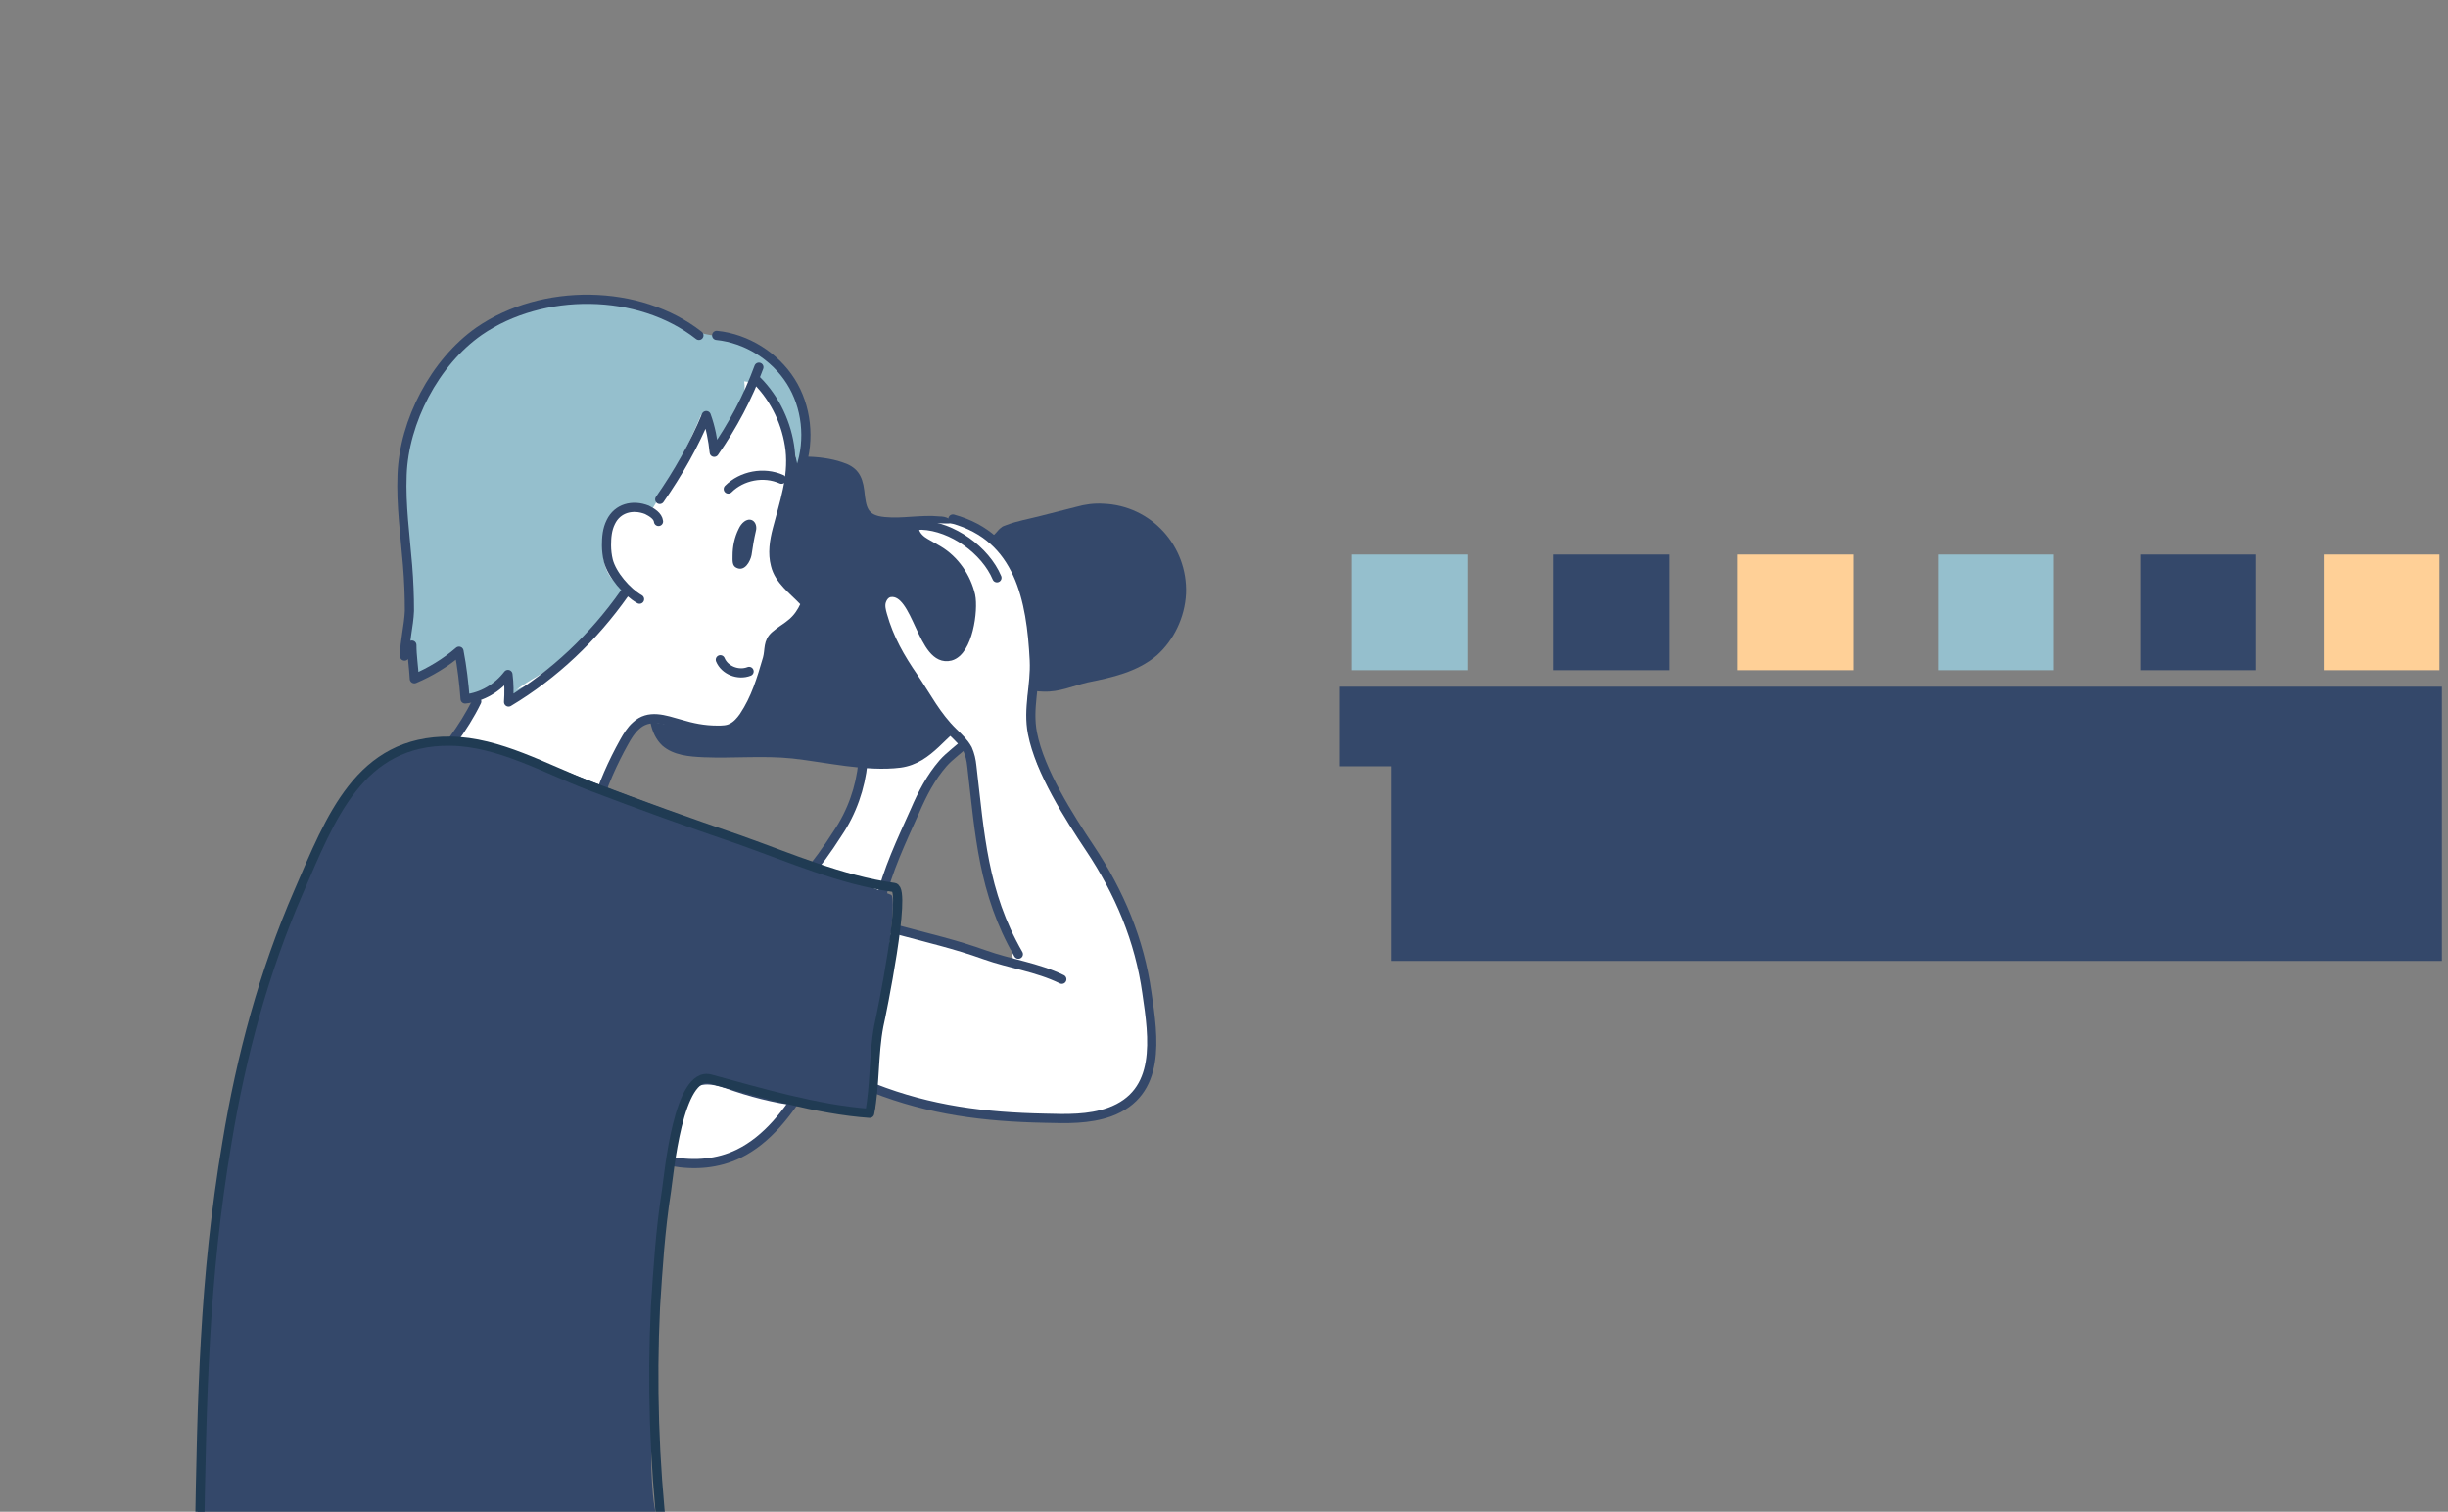 <?xml version="1.0" encoding="utf-8"?>
<!-- Generator: Adobe Illustrator 23.0.4, SVG Export Plug-In . SVG Version: 6.00 Build 0)  -->
<svg version="1.1" id="レイヤー_1" xmlns="http://www.w3.org/2000/svg" xmlns:xlink="http://www.w3.org/1999/xlink" x="0px"
	 y="0px" viewBox="0 0 400 247" style="enable-background:new 0 0 400 247;" xml:space="preserve">
<rect x="0" y="0" width="400" height="247" fill="#808080" stroke="none"/>
<style type="text/css">
	.st0{fill:#34486A;}
	.st1{fill:#FFFFFF;stroke:#34486A;stroke-width:1.5;stroke-miterlimit:10;}
	.st2{fill:#34486A;stroke:#34486A;stroke-width:0.854;stroke-miterlimit:10;}
	.st3{fill:#FFFFFF;}
	.st4{fill:#FFD097;}
	.st5{fill:#95BFCD;}
	.st6{fill:none;stroke:#34486A;stroke-miterlimit:10;}
	.st7{fill:none;stroke:#34486A;stroke-width:1.5;stroke-linecap:round;stroke-linejoin:round;stroke-miterlimit:10;}
	.st8{fill:none;stroke:#203B53;stroke-width:1.5;stroke-linecap:round;stroke-linejoin:round;stroke-miterlimit:10;}
</style>
<title>アセット 2</title>
<path class="st0" d="M1202.6,2617.5c0.3-7.8-5.7-14.4-13.5-14.7c-1.5-0.1-3,0.1-4.4,0.5c-2,0.5-3.9,1-5.9,1.5
	c-1.9,0.5-3.8,0.8-5.6,1.5c-0.3,0.1-0.6,0.2-0.8,0.4c-0.6,0.4-0.9,1.1-1.5,1.4c-0.7,0.4-1.4,0.4-2.1,0.5c-2,0.3-4,0.6-6,0.7
	c-3.7,0.3-5.1-1.7-8.3-2.7c-0.5-0.1-1.1,0-1.3,0.5c-0.3,0.8,0.6,3.4,0.7,4.4c0.1,1.4,0.2,2.8,0.3,4.2c0.2,3.3,0.4,6.6,0.6,9.9
	c0.1,2.1,0.3,4.1,0.4,6.2c0.1,0.8-0.3,4.8,0.2,5.2c0.3,0.2,0.6,0.2,1,0.2c6.8-0.2,13.4-2.4,20-4.1c0.9,0.2,1.9,0.4,2.9,0.4
	c2.6,0.1,4.7-0.9,7.2-1.5c4-0.8,8.1-1.7,11.3-4.4C1200.6,2625.1,1202.5,2621.4,1202.6,2617.5z"/>
<path class="st1" d="M1154,2627.5c-3.6-0.5-4.7,3.7-5,6.7c-0.4,3.7,1.2,7.1,0.8,10.8c-0.4,4.1-1.8,8.1-4.1,11.5
	c-6.9,10.8-14.1,17.2-27,17.5c-7.5,0.2-15.1,1.3-21.9,4.7c-1.1,0.5-2.1,1.2-2.8,2.2c-1.2,2-0.2,4.6,0.9,6.8
	c3.5,6.7,7.5,13.3,13.4,17.9c6,4.5,14.4,6.6,21.2,3.3c4.7-2.3,8-6.7,10.8-11.2c5.6-9.2,9.8-19.4,12.3-29.9c1.2-5.2,3.5-10,5.7-14.9
	c1.2-2.8,2.6-5.5,4.6-7.8c2.2-2.5,6.7-4.6,6.3-8.5c-0.4-4.4-4.6-3.6-7.5-5.1C1159.3,2630,1157,2628,1154,2627.5z"/>
<path class="st2" d="M1167.4,2637.7c-4.2,2.3-6.3,7.1-11.4,7.8c-5.5,0.7-12.1-0.9-17.6-1.5c-4.8-0.5-9.7,0-14.5-0.2
	c-2.3-0.1-4.8-0.3-6.5-1.8c-1.9-1.8-2.1-4.7-2.1-7.4c0-6.4-0.1-12.8-0.1-19.3c0-5.4,5.6-7.7,9.8-9.3c2.6-1,3.8-1.4,5.5-3.8
	c1.2-1.7,1.6-4,3.5-5.2c3-2,9.1-1.7,12.3-0.6c2.3,0.7,3.1,1.9,3.4,4.3c0.3,2.8,0.5,4.4,3.7,4.7c3,0.3,6-0.4,9-0.1
	c0.5,0,1,0.1,1.3,0.3c0.4,0.2,0.6,0.6,0.8,1c3.2,7.9,6.5,16,7,24.2c0.1,1.5,0.1,3-0.9,4.3C1169.8,2636.2,1168.6,2637,1167.4,2637.7z
	"/>
<path class="st3" d="M1194.3,2699.3c-1.2,1-2.8,1.6-4.2,2.1c-2.7,1-5.8,2-8.7,2.2c-1.6,0.1-3.2,0-4.9-0.1c-2.1-0.2-4.4-0.1-6.4-0.5
	c-2.2-0.5-4.2-1.6-6.4-2c-2.6-0.5-5.2-1.1-7.7-1.7c-2.3-0.6-4.7-1.3-6.7-2.7c-2.4-1.7-1.3-2.1-0.8-4.5c0.3-1.3,0.4-2.5,0.8-3.7
	c0.9-3,1.6-6,1.9-9.1c0.3-2.1-0.5-5.2,2.1-6.2c1.2-0.4,2.5-0.3,3.7-0.1c3,0.5,5.9,1.2,8.8,2.1c2.8,0.8,5.7,2.3,8.5,2.9
	c0.2-1.4-0.7-3.9-1.1-5.3c-0.9-3.6-2.2-6.9-3.3-10.4c-0.6-1.9-0.9-4-1.1-6c-0.4-2.8-0.8-5.7-1.1-8.5c-0.2-1.2,0-2.9-0.3-4
	c-0.4-1.1-1.7-2.3-2.4-3.2c-1.8-2.3-3.8-4.6-5.4-7.1c-1.3-2.1-2.8-3.9-4.1-6c-0.8-1.2-5.4-10-1.7-10.2c5.3-0.3,4.8,6.1,7.6,8.9
	c0.8,0.8,2.9,1.5,4,0.8c0.2-0.1,0.4-0.4,0.5-0.6c1.4-2.2,1.8-5,1.3-7.5c-0.3-1.8-1.1-3.6-2.1-5.1c-1.3-1.9-2.5-3.3-4.7-4.1
	c-1-0.4-1.2-0.7-1.6-1.7c-0.3-0.6-0.4-1.4,0-1.8c0.3-0.4,0.9-0.4,1.4-0.4c1.4,0,2.7,0.2,4.1,0.1c1.4-0.1,2.6,0.2,3.9,0.9
	c4.8,2.6,7.6,6.8,8.7,12.1c0.8,3.9,0.9,7.9,0.4,11.9c-0.2,1.8-0.8,3.4-0.5,5.2c0.3,2,0.6,4,0.8,6.1c0.3,3,1.3,4.5,3,7.1
	c2.5,3.8,4.3,8.7,7.5,11.9c3,3.1,4.8,7.3,5.8,11.4c0.2,0.8,0.2,1.6,0.4,2.4c0.3,1,0.9,1.8,1.2,2.8c0.6,2,0.9,4.1,1,6.2
	c0.2,2.7,0,5.5,0.1,8.2c0,2.1,0.3,4.3-1,6C1195.1,2698.6,1194.7,2699,1194.3,2699.3z"/>
<path class="st0" d="M1146.3,2726.3C1146.2,2726.3,1146.2,2726.3,1146.3,2726.3C1146.2,2726.3,1146.2,2726.3,1146.3,2726.3
	L1146.3,2726.3L1146.3,2726.3z"/>
<polygon class="st0" points="1407.8,2641.7 1407.8,2645.7 1407.8,2677.4 1236.2,2677.4 1236.2,2645.7 1227.6,2645.7 1227.6,2632.7 
	1407.8,2632.7 "/>
<rect x="1292.7" y="2611.1" class="st4" width="18.9" height="18.9"/>
<rect x="1262.7" y="2611.1" class="st0" width="18.9" height="18.9"/>
<rect x="1229.7" y="2611.1" class="st5" width="18.9" height="18.9"/>
<rect x="1388.5" y="2611.1" class="st4" width="18.9" height="18.9"/>
<rect x="1358.5" y="2611.1" class="st0" width="18.9" height="18.9"/>
<rect x="1325.5" y="2611.1" class="st5" width="18.9" height="18.9"/>
<path class="st6" d="M1209.7,2593.5"/>
<path class="st0" d="M1121.1,2626.3c-0.1,0-0.1,0-0.2,0.1c0,0-0.1,0.1-0.1,0.2c-0.1,0.2,0,0.4,0,0.5c0,0.3,0.2,0.5,0.4,0.7
	c0.8,0.8,1.7,1.5,2.6,2c0.5,0.2,1,0.4,1.5,0.6c0.3,0.1,0.5,0.1,0.8,0.2c0.3,0.1,0.6,0.1,1,0.2c0.3,0.1,0.5,0.1,0.8,0.1
	c0.1,0,0.2,0,0.3,0c0.2,0,0.3,0,0.5-0.1c0.1,0,0.2-0.1,0.3-0.1c0.1,0,0.2-0.1,0.3-0.2c0.1-0.1,0.1-0.2,0.1-0.3
	c-0.1-0.2-0.3-0.3-0.5-0.5c-0.1-0.1-0.3-0.1-0.4-0.2c-0.1,0-0.3,0-0.4-0.1c-0.5-0.1-1-0.2-1.4-0.3c-0.3-0.1-0.5-0.1-0.8-0.2
	c-0.3-0.1-0.5-0.2-0.8-0.3c-0.6-0.3-1.1-0.6-1.6-0.9c-0.3-0.2-0.5-0.4-0.7-0.6c-0.1-0.1-0.3-0.3-0.4-0.4c-0.2-0.2-0.4-0.3-0.7-0.4
	C1121.4,2626.3,1121.3,2626.3,1121.1,2626.3C1121.1,2626.3,1121.1,2626.3,1121.1,2626.3L1121.1,2626.3L1121.1,2626.3z"/>
<path class="st0" d="M1132.7,2605.3c-0.1,0-0.1,0-0.2,0c-0.1,0-0.2,0-0.2,0c0,0-0.1,0-0.1,0c-0.1,0-0.3,0-0.4,0.1
	c-0.3,0.1-0.6,0.4-0.7,0.6c-0.2,0.2-0.4,0.5-0.6,0.9c-0.6,1.2-0.9,2.5-0.9,3.7c0,0.6,0.1,1.3,0.4,2c0.1,0.2,0.2,0.5,0.3,0.7
	c0.1,0.3,0.3,0.6,0.6,0.8c0.1,0.1,0.2,0.1,0.3,0.1c0.2,0,0.3-0.1,0.5-0.2c0.2-0.2,0.4-0.4,0.5-0.6c0.1-0.1,0.1-0.3,0.2-0.4l0-0.1
	c0.1-0.2,0.1-0.3,0.2-0.4c0.2-0.5,0.3-0.9,0.5-1.4c0.3-0.9,0.4-1.8,0.5-2.8c0.1-0.7,0.1-1.3,0.1-1.9c0-0.3-0.1-0.5-0.2-0.7
	c-0.1-0.1-0.2-0.3-0.4-0.4C1133,2605.3,1132.8,2605.3,1132.7,2605.3L1132.7,2605.3L1132.7,2605.3z"/>
<path class="st0" d="M1109.4,2591.1L1109.4,2591.1c0,0-0.1-0.1-0.1-0.1C1109.4,2591,1109.4,2591.1,1109.4,2591.1
	C1109.4,2591.1,1109.4,2591.1,1109.4,2591.1L1109.4,2591.1z"/>
<path class="st3" d="M1131.3,2581c3.5,1.2,7.9,12.1,6.7,17.4c-0.5,2.1-0.9,4.2-1.5,6.3c-0.6,2.1-1.5,4.1-1.2,6.4
	c0.3,2.5,2,4.6,3.6,6.5c0.5,0.6,1,1.1,1.2,1.8c0.5,2-3.3,5-5.1,5c-1.2,5.6-5.3,15-6.8,15.3c-1.2,0.2-2.7-0.1-3.9-0.2
	c-2-0.2-4.1-0.4-6.1-0.7c-1.8-0.2-3.9-1-5.3,0.3c-1.9,1.9-3,4.3-4.1,6.7c-1.2,2.7-2.5,5.5-2.5,8.5c0,1.9,1,3.3,1.9,5
	c0,0-12.6-8-22.9-8.6c-1.8-0.1-3.7-0.2-5.5-0.4c-0.8-0.1-3.4,0.4-3.4-0.8c0-0.6,0.6-1.1,1.1-1.6c1.9-1.6,3.8-3.4,5.2-5.4
	c1.5-2.1,2.2-4.5,3.1-6.9c0.2-0.5,0.4-1.1,0.5-1.6c0.2-0.8,0.2-1.5,0.2-2.3c0.1-2.4,0.2-4.4,0.9-6.6c0.8-2.3,1.6-4.5,2.6-6.7
	c2-4.4,4.4-8.6,6.8-12.8c4.9-8.3,10.9-17,19.4-21.9C1120.5,2581.3,1126.4,2579.4,1131.3,2581z"/>
<path class="st0" d="M1071,2645.4c1.7-1.2,3.5-2.1,5.6-2.7c10-3,23.4,3.4,32.7,6.9c15.1,5.6,30.1,11.3,45.1,17
	c1.1,0.4-1.3,16.1-1.6,17.8c-0.4,2.7-1.2,5.5-1.3,8.3c0,2.8,0.2,5.6,0.3,8.4c0,0.2,0,0.4-0.1,0.5c-0.1,0.1-0.4,0.1-0.6,0.1
	c-3.4-0.4-7,0-10.4-0.4c-4-0.4-8-1.3-11.9-2.6c-1.8-0.6-4.6-1.8-6.3-0.6c-1.4,1-2.2,3.7-2.7,5.3c-2.6,9.3-3.2,19.2-3.6,28.8
	c-0.3,6.5-0.5,13-0.8,19.5c-0.1,3.4-0.3,6.8-0.1,10.2c0.1,1.7,0.2,3.4,0.5,5c0.2,1.4,1.3,3.8,0.9,5.1c-3.9-1.4-10.3-0.2-14.5-0.1
	c-5.2,0.1-10.4,0.1-15.5,0.1c-7,0.1-14,0.4-21.1,0.1c-4-0.2-7.9-0.7-12-0.6c-4.4,0.1-8.7,0.3-13.1,0c0.2-1.4,0.6-2.8,0.6-4.3
	c0.1-8.9,0.7-17.8,1.4-26.6c0.8-11.3,1.7-22.6,3.6-33.8c2.7-15.7,8-30.9,13.6-45.7C1062,2655.3,1065.9,2649,1071,2645.4z"/>
<path class="st7" d="M1171.7,2614.8c-1.9-4.5-7.3-8.4-12.3-8.6c-0.5,0-1.1,0.1-1.2,0.6c0,0.2,0,0.3,0.1,0.5c0.3,0.8,1,1.4,1.7,1.8
	c0.7,0.4,1.4,0.8,2.1,1.2c2.7,1.6,4.6,4.4,5.3,7.4c0.5,2.4-0.4,9.1-3.3,9.9c-4.7,1.2-5.3-10.9-9.8-10.4c-0.8,0.1-1.3,0.8-1.5,1.5
	s0,1.5,0.2,2.2c1.1,3.9,2.9,7,5.1,10.2c2.1,3.1,3.7,6.3,6.5,9c0.8,0.8,1.7,1.6,2.3,2.7c0.4,0.9,0.6,1.8,0.7,2.8
	c1.3,11.1,1.8,20.6,7.6,30.7"/>
<path class="st7" d="M1155.4,2672.4c4.8,1.3,9.6,2.4,14.3,4.1c4.2,1.5,8.5,2,12.6,4"/>
<path class="st7" d="M1164.5,2605.3c10.9,3,12.8,13.2,13.3,23.1c0.2,4.1-1.1,7.8-0.3,11.9c1.2,6.2,6,13.7,9.4,18.8
	c4.8,7.2,8.1,15,9.3,23.6c1.1,7.4,2.4,16.4-6.1,19.5c-3.4,1.2-7,1.1-10.6,1c-9.8-0.2-18.7-1.3-27.9-4.9"/>
<path class="st5" d="M1092.7,2634.1c-0.1,0.1-0.2,0.1-0.3,0.2c-0.1-0.6-1-3.5-0.8-3.7c-1.5,2.1-3.7,3.7-6.2,4.4c-0.1,0-0.2,0-0.3,0
	c0,0-0.1-0.1-0.1-0.2c-0.7-2.4-0.9-4.7-1.2-7.2c-2.5,1.1-4.9,2.1-7.4,3.2c0.1-1.6-0.3-3.2-1.2-4.5c0.9-3.5,1.1-7.2,0.4-10.7
	c-0.8-4.4-1.1-9.3-1.4-13.8c-0.4-6.9,1.3-12.5,4.5-18.6c1.8-3.4,4.9-6.6,8.1-8.8c2-1.3,4.4-2.1,6.7-2.8c6.2-1.8,12.9-3.1,19.1-1.1
	c3.5,1.1,6.6,3.3,10.2,4.2c3.5,0.9,7.3,0.9,10.4,2.7c4.7,2.8,7.1,8.6,7.3,13.9c0.1,2,0,4.1-1.3,5.6c-0.5-2.7-1.3-5.3-2.4-7.7
	c-1.1-2.4-3.4-6.3-6.4-6.5c0.6,3.5-2.4,7.4-3.9,10.5c-1.4-1.4-2.5-3.2-3.1-5.1c-1.2,2.9-2.6,5.8-4.1,8.7c-0.3,0.5-3.8,6.7-3.9,6.7
	c-1-0.4-2.1-0.6-3.2-0.6c-1.1,0.1-2.2,0.5-3,1.3c-0.4,0.4-0.6,0.9-0.9,1.4c-1.3,3-1.6,7.6,1,9.9c1.4,1.3,1.4,1.4,0.6,2.9
	c-2.7,4.9-7.4,8.4-12,11.7c-1.3,0.9-5.1,2.7-5.6,4.2c0.3-0.8,0.9-1.2,1.6-1.5c0.7-0.3,1.5-0.5,2.2-0.9c0.6-0.4,1.1-1,1.7-1.5
	c0.8-0.7,1.8-1.1,2.7-1.6s1.8-1.2,2.2-2.1"/>
<path class="st7" d="M1132.6,2582.6c3,3,4.9,7.1,5.4,11.3c0.5,4.6-1,8.7-2.1,13c-0.5,1.9-0.8,3.9-0.3,5.8c0.6,2.5,2.9,4.1,4.6,5.9
	c0.1,0.1,0.2,0.3,0.3,0.4c0,0.1,0,0.2-0.1,0.3c-0.5,1.1-1.1,2-2,2.8c-0.9,0.8-1.9,1.3-2.8,2.1c-1.3,1.1-0.9,2.3-1.3,3.8
	c-1,3.4-1.9,6.5-3.9,9.5c-0.5,0.7-1.1,1.4-1.9,1.8c-0.7,0.4-1.6,0.4-2.4,0.4c-2.2,0-4.1-0.4-6.1-1c-2.5-0.7-5.1-1.7-7.2,0.3
	c-0.8,0.7-1.4,1.7-1.9,2.6c-1.9,3.4-3.5,7-4.6,10.7c-0.3,1-0.2,1.2-0.3,2.2"/>
<path class="st7" d="M1127.8,2600.4c2.2-2.2,5.8-2.9,8.7-1.6"/>
<path class="st0" d="M1128.5,2611.3c0-1.5,0.3-3,1-4.4c0.4-0.9,1.3-1.8,2.2-1.4c0.6,0.3,0.8,1.1,0.6,1.8c-0.3,1.3-0.5,2.5-0.7,3.9
	c-0.2,1-1.1,2.7-2.4,2.1C1128.4,2613,1128.5,2612.1,1128.5,2611.3z"/>
<path class="st7" d="M1131.2,2630.2c-1.8,0.7-4-0.2-4.7-1.9"/>
<path class="st7" d="M1132.8,2580.4c-1.8,4.9-4.3,9.6-7.3,13.9c-0.2-2-0.6-4.1-1.3-6c-2,4.8-4.6,9.4-7.6,13.7"/>
<path class="st7" d="M1125.9,2575.3c4.9,0.5,9.5,3.4,12.1,7.5c2.6,4.2,3.2,9.5,1.6,14.2"/>
<path class="st7" d="M1110.9,2617.5c-5,7.1-11.4,13.2-18.9,17.7c0.1-1.5,0.1-3-0.1-4.5c-1.7,2.2-4.2,3.7-7,4c-0.2-2.6-0.5-5.2-1-7.8
	c-2.2,1.9-4.7,3.4-7.3,4.5c-0.1-1.9-0.4-3.7-0.4-5.5c-0.2,0.3-1.2,1.6-1.2,1.8c0-2.4,0.7-4.9,0.8-7.4c0-2.5-0.1-4.9-0.3-7.4
	c-0.4-4.9-1.1-9.9-0.9-14.8c0.4-8.8,5.3-18.5,12.7-23.6c10.3-7.1,26.1-7,35.9,0.7"/>
<path class="st7" d="M1086.7,2635.1c-2.2,4.5-5.3,8.4-8.6,12c-0.6,0.7-1.2,1.6-1.8,2.3c-0.2,0.2-1.1,1.6-0.9,1.1"/>
<path class="st7" d="M1116.4,2605.7c-0.1-0.9-1.1-1.5-1.9-1.9c-2.3-0.9-4.8-0.3-5.9,2c-0.6,1.2-0.7,2.5-0.7,3.8
	c0,0.8,0.1,1.7,0.3,2.5c0.6,2.3,3,5.1,5.1,6.3"/>
<path class="st8" d="M1041.4,2771.6c0.4-22.6,0.7-42.1,4.5-64.5c2.3-14,6-27.8,11.7-40.9c5.2-12,9.9-24.8,24.8-24.6
	c7.9,0.1,15.5,4.5,22.8,7.3c8.1,3.1,16.2,6,24.4,8.8c8.2,2.9,16.6,6.6,25.3,7.8c2.1,0.3-2.1,20.9-2.5,22.6
	c-0.9,4.7-0.6,9.7-1.5,14.3c-8.5-0.6-17.9-3.4-26-5.6c-5.3-1.5-6.8,15.7-7.2,18.3c-1,6.3-1.4,12.7-1.8,19
	c-0.6,12.5-0.2,25.1,1.2,37.6"/>
<path class="st0" d="M193.8,97c0.3-7.8-5.7-14.4-13.5-14.7c-1.5-0.1-3,0.1-4.4,0.5c-2,0.5-3.9,1-5.9,1.5c-1.9,0.5-3.8,0.8-5.6,1.5
	c-0.3,0.1-0.6,0.2-0.8,0.4c-0.6,0.4-0.9,1.1-1.5,1.4c-0.7,0.4-1.4,0.4-2.1,0.5c-2,0.3-4,0.6-6,0.7c-3.7,0.3-5.1-1.7-8.3-2.7
	c-0.5-0.1-1.1,0-1.3,0.5c-0.3,0.8,0.6,3.4,0.7,4.4c0.1,1.4,0.2,2.8,0.3,4.2c0.2,3.3,0.4,6.6,0.6,9.9c0.1,2.1,0.3,4.1,0.4,6.2
	c0.1,0.8-0.3,4.8,0.2,5.2c0.3,0.2,0.6,0.2,1,0.2c6.8-0.2,13.4-2.4,20-4.1c0.9,0.2,1.9,0.4,2.9,0.4c2.6,0.1,4.7-0.9,7.2-1.5
	c4-0.8,8.1-1.7,11.3-4.4C191.8,104.6,193.6,100.9,193.8,97z"/>
<path class="st1" d="M145.2,107.1c-3.6-0.5-4.7,3.7-5,6.7c-0.4,3.7,1.2,7.1,0.8,10.8c-0.4,4.1-1.8,8.1-4.1,11.5
	c-6.9,10.8-14.1,17.2-27,17.5c-7.5,0.2-15.1,1.3-21.9,4.7c-1.1,0.5-2.1,1.2-2.8,2.2c-1.2,2-0.2,4.6,0.9,6.8
	c3.5,6.7,7.5,13.3,13.4,17.9c6,4.5,14.4,6.6,21.2,3.3c4.7-2.3,8-6.7,10.8-11.2c5.6-9.2,9.8-19.4,12.3-29.9c1.2-5.2,3.5-10,5.7-14.9
	c1.2-2.8,2.6-5.5,4.6-7.8c2.2-2.5,6.7-4.6,6.3-8.5c-0.4-4.4-4.6-3.6-7.5-5.1C150.4,109.5,148.2,107.5,145.2,107.1z"/>
<path class="st2" d="M158.5,117.2c-4.2,2.3-6.3,7.1-11.4,7.8c-5.5,0.7-12.1-0.9-17.6-1.5c-4.8-0.5-9.7,0-14.5-0.2
	c-2.3-0.1-4.8-0.3-6.5-1.8c-1.9-1.8-2.1-4.7-2.1-7.4c0-6.4-0.1-12.8-0.1-19.3c0-5.4,5.6-7.7,9.8-9.3c2.6-1,3.8-1.4,5.5-3.8
	c1.2-1.7,1.6-4,3.5-5.2c3-2,9.1-1.7,12.3-0.6c2.3,0.7,3.1,1.9,3.4,4.3c0.3,2.8,0.5,4.4,3.7,4.7c3,0.3,6-0.4,9-0.1
	c0.5,0,1,0.1,1.3,0.3c0.4,0.2,0.6,0.6,0.8,1c3.2,7.9,6.5,16,7,24.2c0.1,1.5,0.1,3-0.9,4.3C161,115.7,159.8,116.5,158.5,117.2z"/>
<path class="st3" d="M185.5,178.9c-1.2,1-2.8,1.6-4.2,2.1c-2.7,1-5.8,2-8.7,2.2c-1.6,0.1-3.2,0-4.9-0.1c-2.1-0.2-4.4-0.1-6.4-0.5
	c-2.2-0.5-4.2-1.6-6.4-2c-2.6-0.5-5.2-1.1-7.7-1.7c-2.3-0.6-4.7-1.3-6.7-2.7c-2.4-1.7-1.3-2.1-0.8-4.5c0.3-1.3,0.4-2.5,0.8-3.7
	c0.9-3,1.6-6,1.9-9.1c0.3-2.1-0.5-5.2,2.1-6.2c1.2-0.4,2.5-0.3,3.7-0.1c3,0.5,5.9,1.2,8.8,2.1c2.8,0.8,5.7,2.3,8.5,2.9
	c0.2-1.4-0.7-3.9-1.1-5.3c-0.9-3.6-2.2-6.9-3.3-10.4c-0.6-1.9-0.9-4-1.1-6c-0.4-2.8-0.8-5.7-1.1-8.5c-0.2-1.2,0-2.9-0.3-4
	c-0.4-1.1-1.7-2.3-2.4-3.2c-1.8-2.3-3.8-4.6-5.4-7.1c-1.3-2.1-2.8-3.9-4.1-6c-0.8-1.2-5.4-10-1.7-10.2c5.3-0.3,4.8,6.1,7.6,8.9
	c0.8,0.8,2.9,1.5,4,0.8c0.2-0.1,0.4-0.4,0.5-0.6c1.4-2.2,1.8-5,1.3-7.5c-0.3-1.8-1.1-3.6-2.1-5.1c-1.3-1.9-2.5-3.3-4.7-4.1
	c-1-0.4-1.2-0.7-1.6-1.7c-0.3-0.6-0.4-1.4,0-1.8c0.3-0.4,0.9-0.4,1.4-0.4c1.4,0,2.7,0.2,4.1,0.1c1.4-0.1,2.6,0.2,3.9,0.9
	c4.8,2.6,7.6,6.8,8.7,12.1c0.8,3.9,0.9,7.9,0.4,11.9c-0.2,1.8-0.8,3.4-0.5,5.2c0.3,2,0.6,4,0.8,6.1c0.3,3,1.3,4.5,3,7.1
	c2.5,3.8,4.3,8.7,7.5,11.9c3,3.1,4.8,7.3,5.8,11.4c0.2,0.8,0.2,1.6,0.4,2.4c0.3,1,0.9,1.8,1.2,2.8c0.6,2,0.9,4.1,1,6.2
	c0.2,2.7,0,5.5,0.1,8.2c0,2.1,0.3,4.3-1,6C186.3,178.1,185.9,178.5,185.5,178.9z"/>
<path class="st0" d="M137.4,205.8C137.4,205.8,137.4,205.8,137.4,205.8C137.4,205.8,137.4,205.8,137.4,205.8L137.4,205.8
	L137.4,205.8z"/>
<polygon class="st0" points="399,121.2 399,125.2 399,157 227.4,157 227.4,125.2 218.8,125.2 218.8,112.2 399,112.2 "/>
<rect x="283.9" y="90.6" class="st4" width="18.9" height="18.9"/>
<rect x="253.8" y="90.6" class="st0" width="18.9" height="18.9"/>
<rect x="220.9" y="90.6" class="st5" width="18.9" height="18.9"/>
<rect x="379.7" y="90.6" class="st4" width="18.9" height="18.9"/>
<rect x="349.7" y="90.6" class="st0" width="18.9" height="18.9"/>
<rect x="316.7" y="90.6" class="st5" width="18.9" height="18.9"/>
<path class="st6" d="M200.9,73.1"/>
<path class="st0" d="M112.3,105.8c-0.1,0-0.1,0-0.2,0.1c0,0-0.1,0.1-0.1,0.2c-0.1,0.2,0,0.4,0,0.5c0,0.3,0.2,0.5,0.4,0.7
	c0.8,0.8,1.7,1.5,2.6,2c0.5,0.2,1,0.4,1.5,0.6c0.3,0.1,0.5,0.1,0.8,0.2c0.3,0.1,0.6,0.1,1,0.2c0.3,0.1,0.5,0.1,0.8,0.1
	c0.1,0,0.2,0,0.3,0c0.2,0,0.3,0,0.5-0.1c0.1,0,0.2-0.1,0.3-0.1c0.1,0,0.2-0.1,0.3-0.2c0.1-0.1,0.1-0.2,0.1-0.3
	c-0.1-0.2-0.3-0.3-0.5-0.5c-0.1-0.1-0.3-0.1-0.4-0.2c-0.1,0-0.3,0-0.4-0.1c-0.5-0.1-1-0.2-1.4-0.3c-0.3-0.1-0.5-0.1-0.8-0.2
	c-0.3-0.1-0.5-0.2-0.8-0.3c-0.6-0.3-1.1-0.6-1.6-0.9c-0.3-0.2-0.5-0.4-0.7-0.6c-0.1-0.1-0.3-0.3-0.4-0.4c-0.2-0.2-0.4-0.3-0.7-0.4
	C112.6,105.8,112.4,105.8,112.3,105.8C112.3,105.8,112.3,105.8,112.3,105.8L112.3,105.8L112.3,105.8z"/>
<path class="st0" d="M123.9,84.8c-0.1,0-0.1,0-0.2,0c-0.1,0-0.2,0-0.2,0c0,0-0.1,0-0.1,0c-0.1,0-0.3,0-0.4,0.1
	c-0.3,0.1-0.6,0.4-0.7,0.6c-0.2,0.2-0.4,0.5-0.6,0.9c-0.6,1.2-0.9,2.5-0.9,3.7c0,0.6,0.1,1.3,0.4,2c0.1,0.2,0.2,0.5,0.3,0.7
	c0.1,0.3,0.3,0.6,0.6,0.8c0.1,0.1,0.2,0.1,0.3,0.1c0.2,0,0.3-0.1,0.5-0.2c0.2-0.2,0.4-0.4,0.5-0.6c0.1-0.1,0.1-0.3,0.2-0.4l0-0.1
	c0.1-0.2,0.1-0.3,0.2-0.4c0.2-0.5,0.3-0.9,0.5-1.4c0.3-0.9,0.4-1.8,0.5-2.8c0.1-0.7,0.1-1.3,0.1-1.9c0-0.3-0.1-0.5-0.2-0.7
	c-0.1-0.1-0.2-0.3-0.4-0.4C124.1,84.8,124,84.8,123.9,84.8L123.9,84.8L123.9,84.8z"/>
<path class="st0" d="M100.6,70.6L100.6,70.6c0,0-0.1-0.1-0.1-0.1C100.5,70.6,100.6,70.6,100.6,70.6
	C100.6,70.6,100.6,70.6,100.6,70.6L100.6,70.6z"/>
<path class="st3" d="M122.4,60.6c3.5,1.2,7.9,12.1,6.7,17.4c-0.5,2.1-0.9,4.2-1.5,6.3c-0.6,2.1-1.5,4.1-1.2,6.4
	c0.3,2.5,2,4.6,3.6,6.5c0.5,0.6,1,1.1,1.2,1.8c0.5,2-3.3,5-5.1,5c-1.2,5.6-5.3,15-6.8,15.3c-1.2,0.2-2.7-0.1-3.9-0.2
	c-2-0.2-4.1-0.4-6.1-0.7c-1.8-0.2-3.9-1-5.3,0.3c-1.9,1.9-3,4.3-4.1,6.7c-1.2,2.7-2.5,5.5-2.5,8.5c0,1.9,1,3.3,1.9,5
	c0,0-12.6-8-22.9-8.6c-1.8-0.1-3.7-0.2-5.5-0.4c-0.8-0.1-3.4,0.4-3.4-0.8c0-0.6,0.6-1.1,1.1-1.6c1.9-1.6,3.8-3.4,5.2-5.4
	c1.5-2.1,2.2-4.5,3.1-6.9c0.2-0.5,0.4-1.1,0.5-1.6c0.2-0.8,0.2-1.5,0.2-2.3c0.1-2.4,0.2-4.4,0.9-6.6c0.8-2.3,1.6-4.5,2.6-6.7
	c2-4.4,4.4-8.6,6.8-12.8c4.9-8.3,10.9-17,19.4-21.9C111.7,60.8,117.6,59,122.4,60.6z"/>
<path class="st0" d="M62.2,125c1.7-1.2,3.5-2.1,5.6-2.7c10-3,23.4,3.4,32.7,6.9c15.1,5.6,30.1,11.3,45.1,17
	c1.1,0.4-1.3,16.1-1.6,17.8c-0.4,2.7-1.2,5.5-1.3,8.3c0,2.8,0.2,5.6,0.3,8.4c0,0.2,0,0.4-0.1,0.5c-0.1,0.1-0.4,0.1-0.6,0.1
	c-3.4-0.4-7,0-10.4-0.4c-4-0.4-8-1.3-11.9-2.6c-1.8-0.6-4.6-1.8-6.3-0.6c-1.4,1-2.2,3.7-2.7,5.3c-2.6,9.3-3.2,19.2-3.6,28.8
	c-0.3,6.5-0.5,13-0.8,19.5c-0.1,3.4-0.3,6.8-0.1,10.2c0.1,1.7,0.2,3.4,0.5,5c0.2,1.4,1.3,3.8,0.9,5.1c-3.9-1.4-10.3-0.2-14.5-0.1
	c-5.2,0.1-10.4,0.1-15.5,0.1c-7,0.1-14,0.4-21.1,0.1c-4-0.2-7.9-0.7-12-0.6c-4.4,0.1-8.7,0.3-13.1,0c0.2-1.4,0.6-2.8,0.6-4.3
	c0.1-8.9,0.7-17.8,1.4-26.6c0.8-11.3,1.7-22.6,3.6-33.8c2.7-15.7,8-30.9,13.6-45.7C53.2,134.9,57.1,128.5,62.2,125z"/>
<path class="st7" d="M162.9,94.4c-1.9-4.5-7.3-8.4-12.3-8.6c-0.5,0-1.1,0.1-1.2,0.6c0,0.2,0,0.3,0.1,0.5c0.3,0.8,1,1.4,1.7,1.8
	c0.7,0.4,1.4,0.8,2.1,1.2c2.7,1.6,4.6,4.4,5.3,7.4c0.5,2.4-0.4,9.1-3.3,9.9c-4.7,1.2-5.3-10.9-9.8-10.4c-0.8,0.1-1.3,0.8-1.5,1.5
	c-0.2,0.7,0,1.5,0.2,2.2c1.1,3.9,2.9,7,5.1,10.2c2.1,3.1,3.7,6.3,6.5,9c0.8,0.8,1.7,1.6,2.3,2.7c0.4,0.9,0.6,1.8,0.7,2.8
	c1.3,11.1,1.8,20.6,7.6,30.7"/>
<path class="st7" d="M146.6,151.9c4.8,1.3,9.6,2.4,14.3,4.1c4.2,1.5,8.5,2,12.6,4"/>
<path class="st7" d="M155.7,84.8c10.9,3,12.8,13.2,13.3,23.1c0.2,4.1-1.1,7.8-0.3,11.9c1.2,6.2,6,13.7,9.4,18.8
	c4.8,7.2,8.1,15,9.3,23.6c1.1,7.4,2.4,16.4-6.1,19.5c-3.4,1.2-7,1.1-10.6,1c-9.8-0.2-18.7-1.3-27.9-4.9"/>
<path class="st5" d="M83.9,113.7c-0.1,0.1-0.2,0.1-0.3,0.2c-0.1-0.6-1-3.5-0.8-3.7c-1.5,2.1-3.7,3.7-6.2,4.4c-0.1,0-0.2,0-0.3,0
	c0,0-0.1-0.1-0.1-0.2c-0.7-2.4-0.9-4.7-1.2-7.2c-2.5,1.1-4.9,2.1-7.4,3.2c0.1-1.6-0.3-3.2-1.2-4.5c0.9-3.5,1.1-7.2,0.4-10.7
	c-0.8-4.4-1.1-9.3-1.4-13.8c-0.4-6.9,1.3-12.5,4.5-18.6c1.8-3.4,4.9-6.6,8.1-8.8c2-1.3,4.4-2.1,6.7-2.8c6.2-1.8,12.9-3.1,19.1-1.1
	c3.5,1.1,6.6,3.3,10.2,4.2c3.5,0.9,7.3,0.9,10.4,2.7c4.7,2.8,7.1,8.6,7.3,13.9c0.1,2,0,4.1-1.3,5.6c-0.5-2.7-1.3-5.3-2.4-7.7
	c-1.1-2.4-3.4-6.3-6.4-6.5c0.6,3.5-2.4,7.4-3.9,10.5c-1.4-1.4-2.5-3.2-3.1-5.1c-1.2,2.9-2.6,5.8-4.1,8.7c-0.3,0.5-3.8,6.7-3.9,6.7
	c-1-0.4-2.1-0.6-3.2-0.6c-1.1,0.1-2.2,0.5-3,1.3c-0.4,0.4-0.6,0.9-0.9,1.4c-1.3,3-1.6,7.6,1,9.9c1.4,1.3,1.4,1.4,0.6,2.9
	c-2.7,4.9-7.4,8.4-12,11.7c-1.3,0.9-5.1,2.7-5.6,4.2c0.3-0.8,0.9-1.2,1.6-1.5c0.7-0.3,1.5-0.5,2.2-0.9c0.6-0.4,1.1-1,1.7-1.5
	c0.8-0.7,1.8-1.1,2.7-1.6c0.9-0.5,1.8-1.2,2.2-2.1"/>
<path class="st7" d="M123.7,62.2c3,3,4.9,7.1,5.4,11.3c0.5,4.6-1,8.7-2.1,13c-0.5,1.9-0.8,3.9-0.3,5.8c0.6,2.5,2.9,4.1,4.6,5.9
	c0.1,0.1,0.2,0.3,0.3,0.4c0,0.1,0,0.2-0.1,0.3c-0.5,1.1-1.1,2-2,2.8c-0.9,0.8-1.9,1.3-2.8,2.1c-1.3,1.1-0.9,2.3-1.3,3.8
	c-1,3.4-1.9,6.5-3.9,9.5c-0.5,0.7-1.1,1.4-1.9,1.8c-0.7,0.4-1.6,0.4-2.4,0.4c-2.2,0-4.1-0.4-6.1-1c-2.5-0.7-5.1-1.7-7.2,0.3
	c-0.8,0.7-1.4,1.7-1.9,2.6c-1.9,3.4-3.5,7-4.6,10.7c-0.3,1-0.2,1.2-0.3,2.2"/>
<path class="st7" d="M119,79.9c2.2-2.2,5.8-2.9,8.7-1.6"/>
<path class="st0" d="M119.7,90.8c0-1.5,0.3-3,1-4.4c0.4-0.9,1.3-1.8,2.2-1.4c0.6,0.3,0.8,1.1,0.6,1.8c-0.3,1.3-0.5,2.5-0.7,3.9
	c-0.2,1-1.1,2.7-2.4,2.1C119.6,92.5,119.7,91.6,119.7,90.8z"/>
<path class="st7" d="M122.4,109.7c-1.8,0.7-4-0.2-4.7-1.9"/>
<path class="st7" d="M124,60c-1.8,4.9-4.3,9.6-7.3,13.9c-0.2-2-0.6-4.1-1.3-6c-2,4.8-4.6,9.4-7.6,13.7"/>
<path class="st7" d="M117.1,54.8c4.9,0.5,9.5,3.4,12.1,7.5s3.2,9.5,1.6,14.2"/>
<path class="st7" d="M102,97c-5,7.1-11.4,13.2-18.9,17.7c0.1-1.5,0.1-3-0.1-4.5c-1.7,2.2-4.2,3.7-7,4c-0.2-2.6-0.5-5.2-1-7.8
	c-2.2,1.9-4.7,3.4-7.3,4.5c-0.1-1.9-0.4-3.7-0.4-5.5c-0.2,0.3-1.2,1.6-1.2,1.8c0-2.4,0.7-4.9,0.8-7.4c0-2.5-0.1-4.9-0.3-7.4
	c-0.4-4.9-1.1-9.9-0.9-14.8C66,68.9,71,59.2,78.3,54.1c10.3-7.1,26.1-7,35.9,0.7"/>
<path class="st7" d="M77.9,114.6c-2.2,4.5-5.3,8.4-8.6,12c-0.6,0.7-1.2,1.6-1.8,2.3c-0.2,0.2-1.1,1.6-0.9,1.1"/>
<path class="st7" d="M107.6,85.2c-0.1-0.9-1.1-1.5-1.9-1.9c-2.3-0.9-4.8-0.3-5.9,2c-0.6,1.2-0.7,2.5-0.7,3.8c0,0.8,0.1,1.7,0.3,2.5
	c0.6,2.3,3,5.1,5.1,6.3"/>
<path class="st8" d="M32.6,251.1c0.4-22.6,0.7-42.1,4.5-64.5c2.3-14,6-27.8,11.7-40.9c5.2-12,9.9-24.8,24.8-24.6
	c7.9,0.1,15.5,4.5,22.8,7.3c8.1,3.1,16.2,6,24.4,8.8c8.2,2.9,16.6,6.6,25.3,7.8c2.1,0.3-2.1,20.9-2.5,22.6
	c-0.9,4.7-0.6,9.7-1.5,14.3c-8.5-0.6-17.9-3.4-26-5.6c-5.3-1.5-6.8,15.7-7.2,18.3c-1,6.3-1.4,12.7-1.8,19
	c-0.6,12.5-0.2,25.1,1.2,37.6"/>
</svg>
